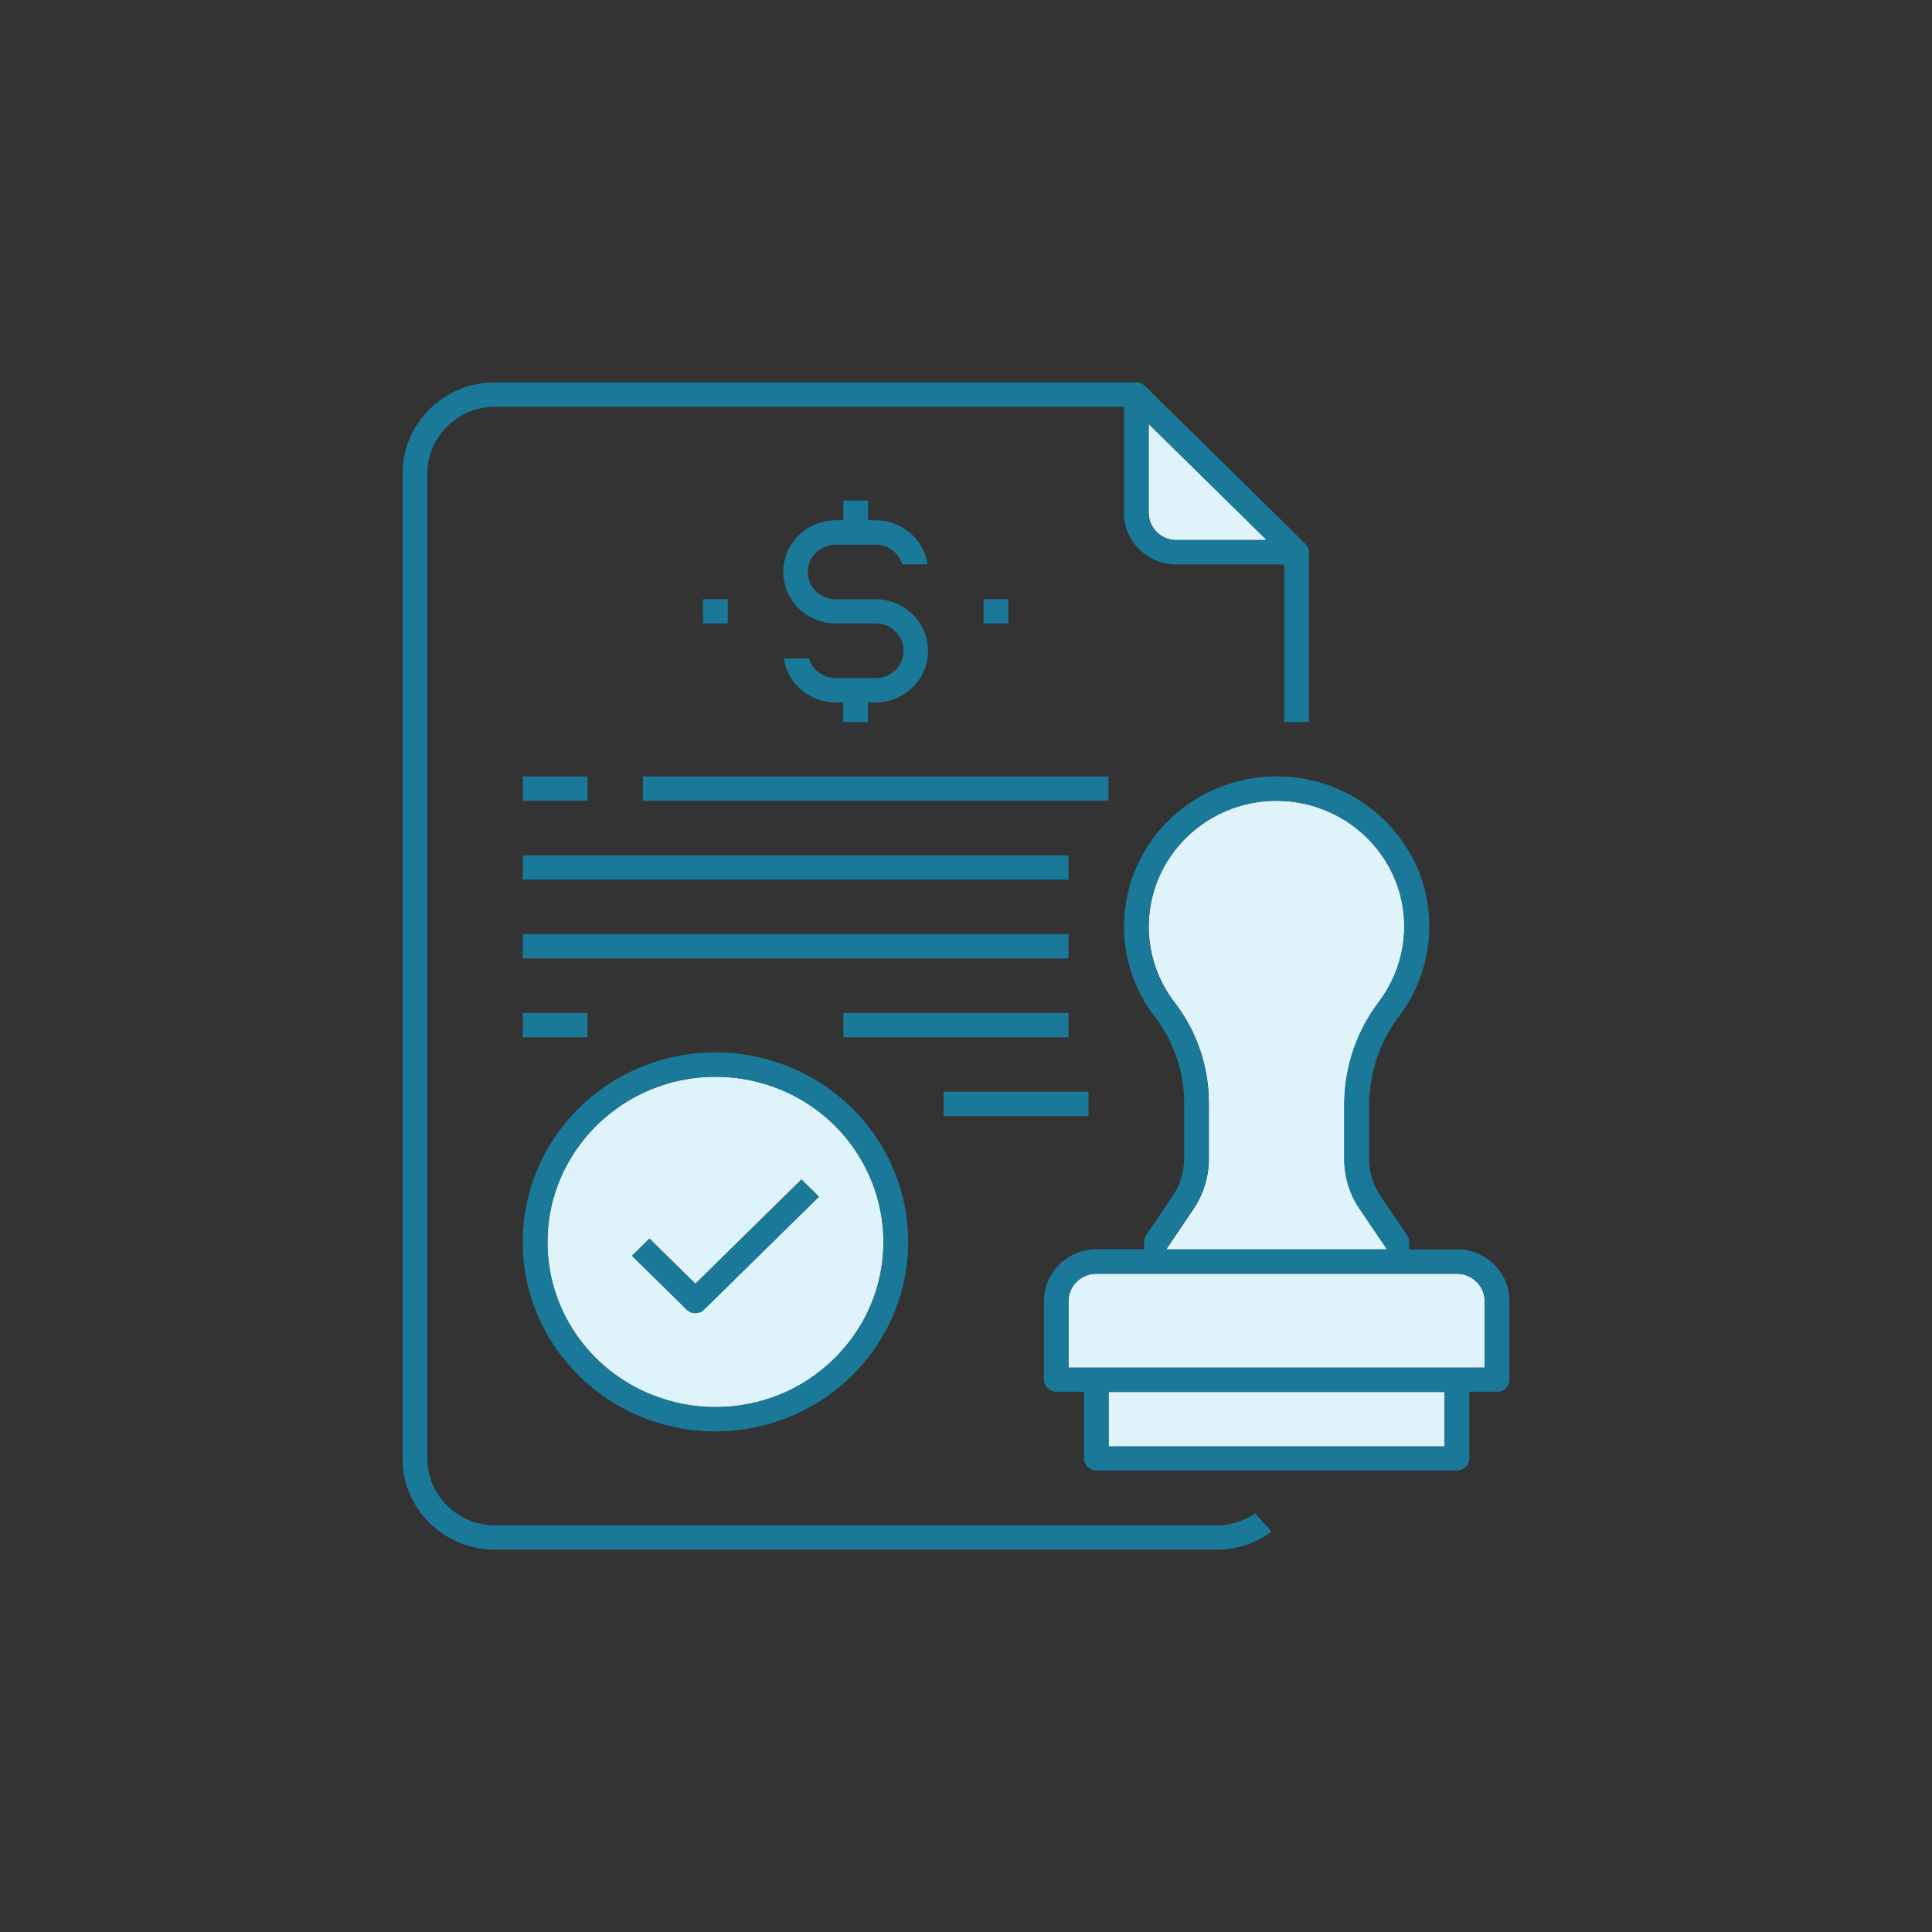 <svg width="96" height="96" viewBox="0 0 96 96" fill="none" xmlns="http://www.w3.org/2000/svg">
<rect x="0" y="0" width="96" height="96" fill="#333333" stroke="none"/>
<g clip-path="url(#clip0_13204_2595)">
<path d="M58.453 26.834H62.945L57.08 21.067V25.484C57.08 26.23 57.7 26.84 58.459 26.84L58.453 26.834Z" fill="#DEF3FA"/>
<path d="M67.57 60.089C67.064 59.343 66.793 58.478 66.799 57.584V54.842C66.817 52.983 67.425 51.212 68.563 49.72C69.761 48.104 70.099 46.008 69.472 44.113C68.846 42.218 67.323 40.714 65.396 40.098C64.758 39.897 64.101 39.79 63.433 39.79C62.084 39.79 60.789 40.205 59.7 40.986C58.056 42.159 57.08 44.047 57.08 46.043C57.08 47.411 57.544 48.761 58.393 49.845C59.483 51.272 60.079 53.042 60.067 54.83V57.584C60.067 58.478 59.802 59.343 59.296 60.089L57.947 62.084H68.93L67.582 60.094L67.57 60.089Z" fill="#DEF3FA"/>
<path d="M32.356 69.29C33.374 69.705 34.446 69.918 35.547 69.918C37.775 69.918 39.877 69.065 41.448 67.514C43.845 65.157 44.556 61.646 43.261 58.573C41.966 55.493 38.938 53.504 35.547 53.504C30.953 53.504 27.208 57.193 27.202 61.711C27.202 65.045 29.225 68.017 32.356 69.296V69.29ZM32.272 61.545L34.554 63.789L39.823 58.608L40.69 59.461L34.987 65.068C34.873 65.181 34.716 65.246 34.554 65.246C34.391 65.246 34.235 65.181 34.12 65.068L31.405 62.398L32.272 61.545Z" fill="#DEF3FA"/>
<path d="M72.393 63.292H54.473C53.714 63.292 53.094 63.902 53.094 64.648V67.958H73.772V64.648C73.772 63.902 73.151 63.292 72.393 63.292Z" fill="#DEF3FA"/>
<path d="M71.778 69.166H55.087V71.872H71.778V69.166Z" fill="#DEF3FA"/>
<path d="M60.446 75.792H24.6C22.746 75.792 21.234 74.306 21.234 72.482V23.524C21.234 21.7 22.746 20.214 24.6 20.214H55.846V25.484C55.846 26.899 57.014 28.048 58.453 28.048H63.812V35.882H65.04V27.444C65.04 27.284 64.974 27.13 64.86 27.018L56.894 19.178C56.779 19.065 56.623 19 56.46 19H24.6C22.065 19 20 21.031 20 23.524V72.482C20 74.975 22.065 77 24.6 77.006H60.446C61.434 77.006 62.397 76.692 63.186 76.112L62.367 75.2C61.807 75.585 61.127 75.798 60.44 75.798L60.446 75.792ZM57.074 21.067L62.939 26.834H58.447C57.688 26.834 57.068 26.224 57.068 25.478V21.067H57.074Z" fill="#1A7898"/>
<path d="M72.393 62.084H70.02V61.711C70.02 61.593 69.984 61.48 69.918 61.379L68.593 59.419C68.226 58.875 68.027 58.241 68.033 57.584V54.836C68.051 53.255 68.593 51.692 69.563 50.437C70.99 48.512 71.399 46.013 70.659 43.745C69.912 41.478 68.093 39.684 65.793 38.943C65.034 38.7 64.24 38.576 63.439 38.576C61.831 38.576 60.29 39.068 58.983 39.997C57.02 41.395 55.852 43.651 55.852 46.037C55.846 47.666 56.4 49.276 57.417 50.573C58.345 51.799 58.85 53.309 58.838 54.83V57.578C58.838 58.235 58.646 58.869 58.278 59.413L56.954 61.373C56.888 61.468 56.851 61.581 56.851 61.699V62.072H54.479C53.046 62.072 51.878 63.227 51.872 64.636V68.55C51.872 68.882 52.149 69.154 52.486 69.154H53.865V72.464C53.865 72.796 54.142 73.068 54.479 73.068H72.399C72.736 73.068 73.013 72.796 73.013 72.464V69.154H74.392C74.729 69.154 75.006 68.882 75.006 68.55V64.636C75.006 63.227 73.832 62.078 72.399 62.072L72.393 62.084ZM59.29 60.089C59.796 59.343 60.061 58.478 60.061 57.584V54.83C60.073 53.042 59.477 51.272 58.387 49.845C57.538 48.761 57.068 47.411 57.074 46.043C57.074 44.047 58.056 42.159 59.694 40.986C60.789 40.205 62.078 39.79 63.427 39.79C64.095 39.79 64.757 39.891 65.39 40.098C67.317 40.714 68.846 42.218 69.466 44.113C70.093 46.008 69.749 48.104 68.557 49.72C67.419 51.206 66.805 52.983 66.793 54.842V57.584C66.793 58.478 67.058 59.343 67.564 60.089L68.912 62.078H57.929L59.278 60.083L59.29 60.089ZM71.778 71.872H55.087V69.166H71.778V71.872ZM73.772 67.958H53.094V64.648C53.094 63.902 53.714 63.292 54.473 63.292H72.393C73.151 63.292 73.772 63.902 73.772 64.648V67.958Z" fill="#1A7898"/>
<path d="M28.779 68.367C30.586 70.143 32.988 71.126 35.547 71.126C37.45 71.126 39.287 70.575 40.87 69.539C42.448 68.503 43.67 67.04 44.399 65.311C45.127 63.582 45.314 61.705 44.941 59.869C44.568 58.034 43.664 56.37 42.322 55.049C41.418 54.161 40.365 53.468 39.184 52.995C38.022 52.527 36.8 52.29 35.547 52.29C34.295 52.29 33.054 52.533 31.886 53.007C30.128 53.723 28.647 54.919 27.587 56.477C26.533 58.028 25.973 59.84 25.973 61.711C25.973 64.228 26.973 66.59 28.779 68.367ZM35.547 53.504C38.938 53.504 41.96 55.493 43.261 58.573C44.556 61.652 43.845 65.163 41.448 67.514C39.871 69.065 37.775 69.918 35.547 69.918C34.446 69.918 33.374 69.705 32.356 69.29C29.225 68.017 27.202 65.039 27.202 61.705C27.202 57.187 30.953 53.504 35.547 53.498V53.504Z" fill="#1A7898"/>
<path d="M34.554 65.252C34.717 65.252 34.873 65.187 34.987 65.074L40.69 59.467L39.823 58.614L34.554 63.795L32.272 61.551L31.405 62.404L34.12 65.074C34.235 65.187 34.391 65.252 34.554 65.252Z" fill="#1A7898"/>
<path d="M41.906 24.874V25.851H41.527C40.088 25.851 38.919 27 38.919 28.415C38.919 29.83 40.088 30.979 41.527 30.979H43.52C44.279 30.979 44.899 31.589 44.899 32.335C44.899 33.081 44.279 33.691 43.52 33.691H41.527C40.913 33.691 40.371 33.282 40.202 32.714H38.944C39.13 33.957 40.22 34.905 41.521 34.905H41.9V35.882H43.128V34.905H43.508C44.947 34.905 46.115 33.756 46.115 32.341C46.115 30.926 44.947 29.777 43.508 29.777H41.515C40.756 29.777 40.136 29.167 40.136 28.421C40.136 27.675 40.756 27.065 41.515 27.065H43.508C44.122 27.065 44.664 27.474 44.833 28.042H46.091C45.904 26.799 44.814 25.851 43.514 25.851H43.135V24.874H41.906Z" fill="#1A7898"/>
<path d="M50.101 29.771H48.873V30.979H50.101V29.771Z" fill="#1A7898"/>
<path d="M36.162 29.771H34.933V30.979H36.162V29.771Z" fill="#1A7898"/>
<path d="M29.195 38.582H25.973V39.79H29.195V38.582Z" fill="#1A7898"/>
<path d="M55.081 38.582H31.947V39.79H55.081V38.582Z" fill="#1A7898"/>
<path d="M53.094 42.502H25.973V43.71H53.094V42.502Z" fill="#1A7898"/>
<path d="M53.094 46.416H25.973V47.624H53.094V46.416Z" fill="#1A7898"/>
<path d="M29.195 50.336H25.973V51.544H29.195V50.336Z" fill="#1A7898"/>
<path d="M53.094 50.336H41.906V51.544H53.094V50.336Z" fill="#1A7898"/>
<path d="M54.087 54.25H46.886V55.458H54.087V54.25Z" fill="#1A7898"/>
</g>
<defs>
<clipPath id="clip0_13204_2595">
<rect width="55" height="58" fill="white" transform="translate(20 19)"/>
</clipPath>
</defs>
</svg>
